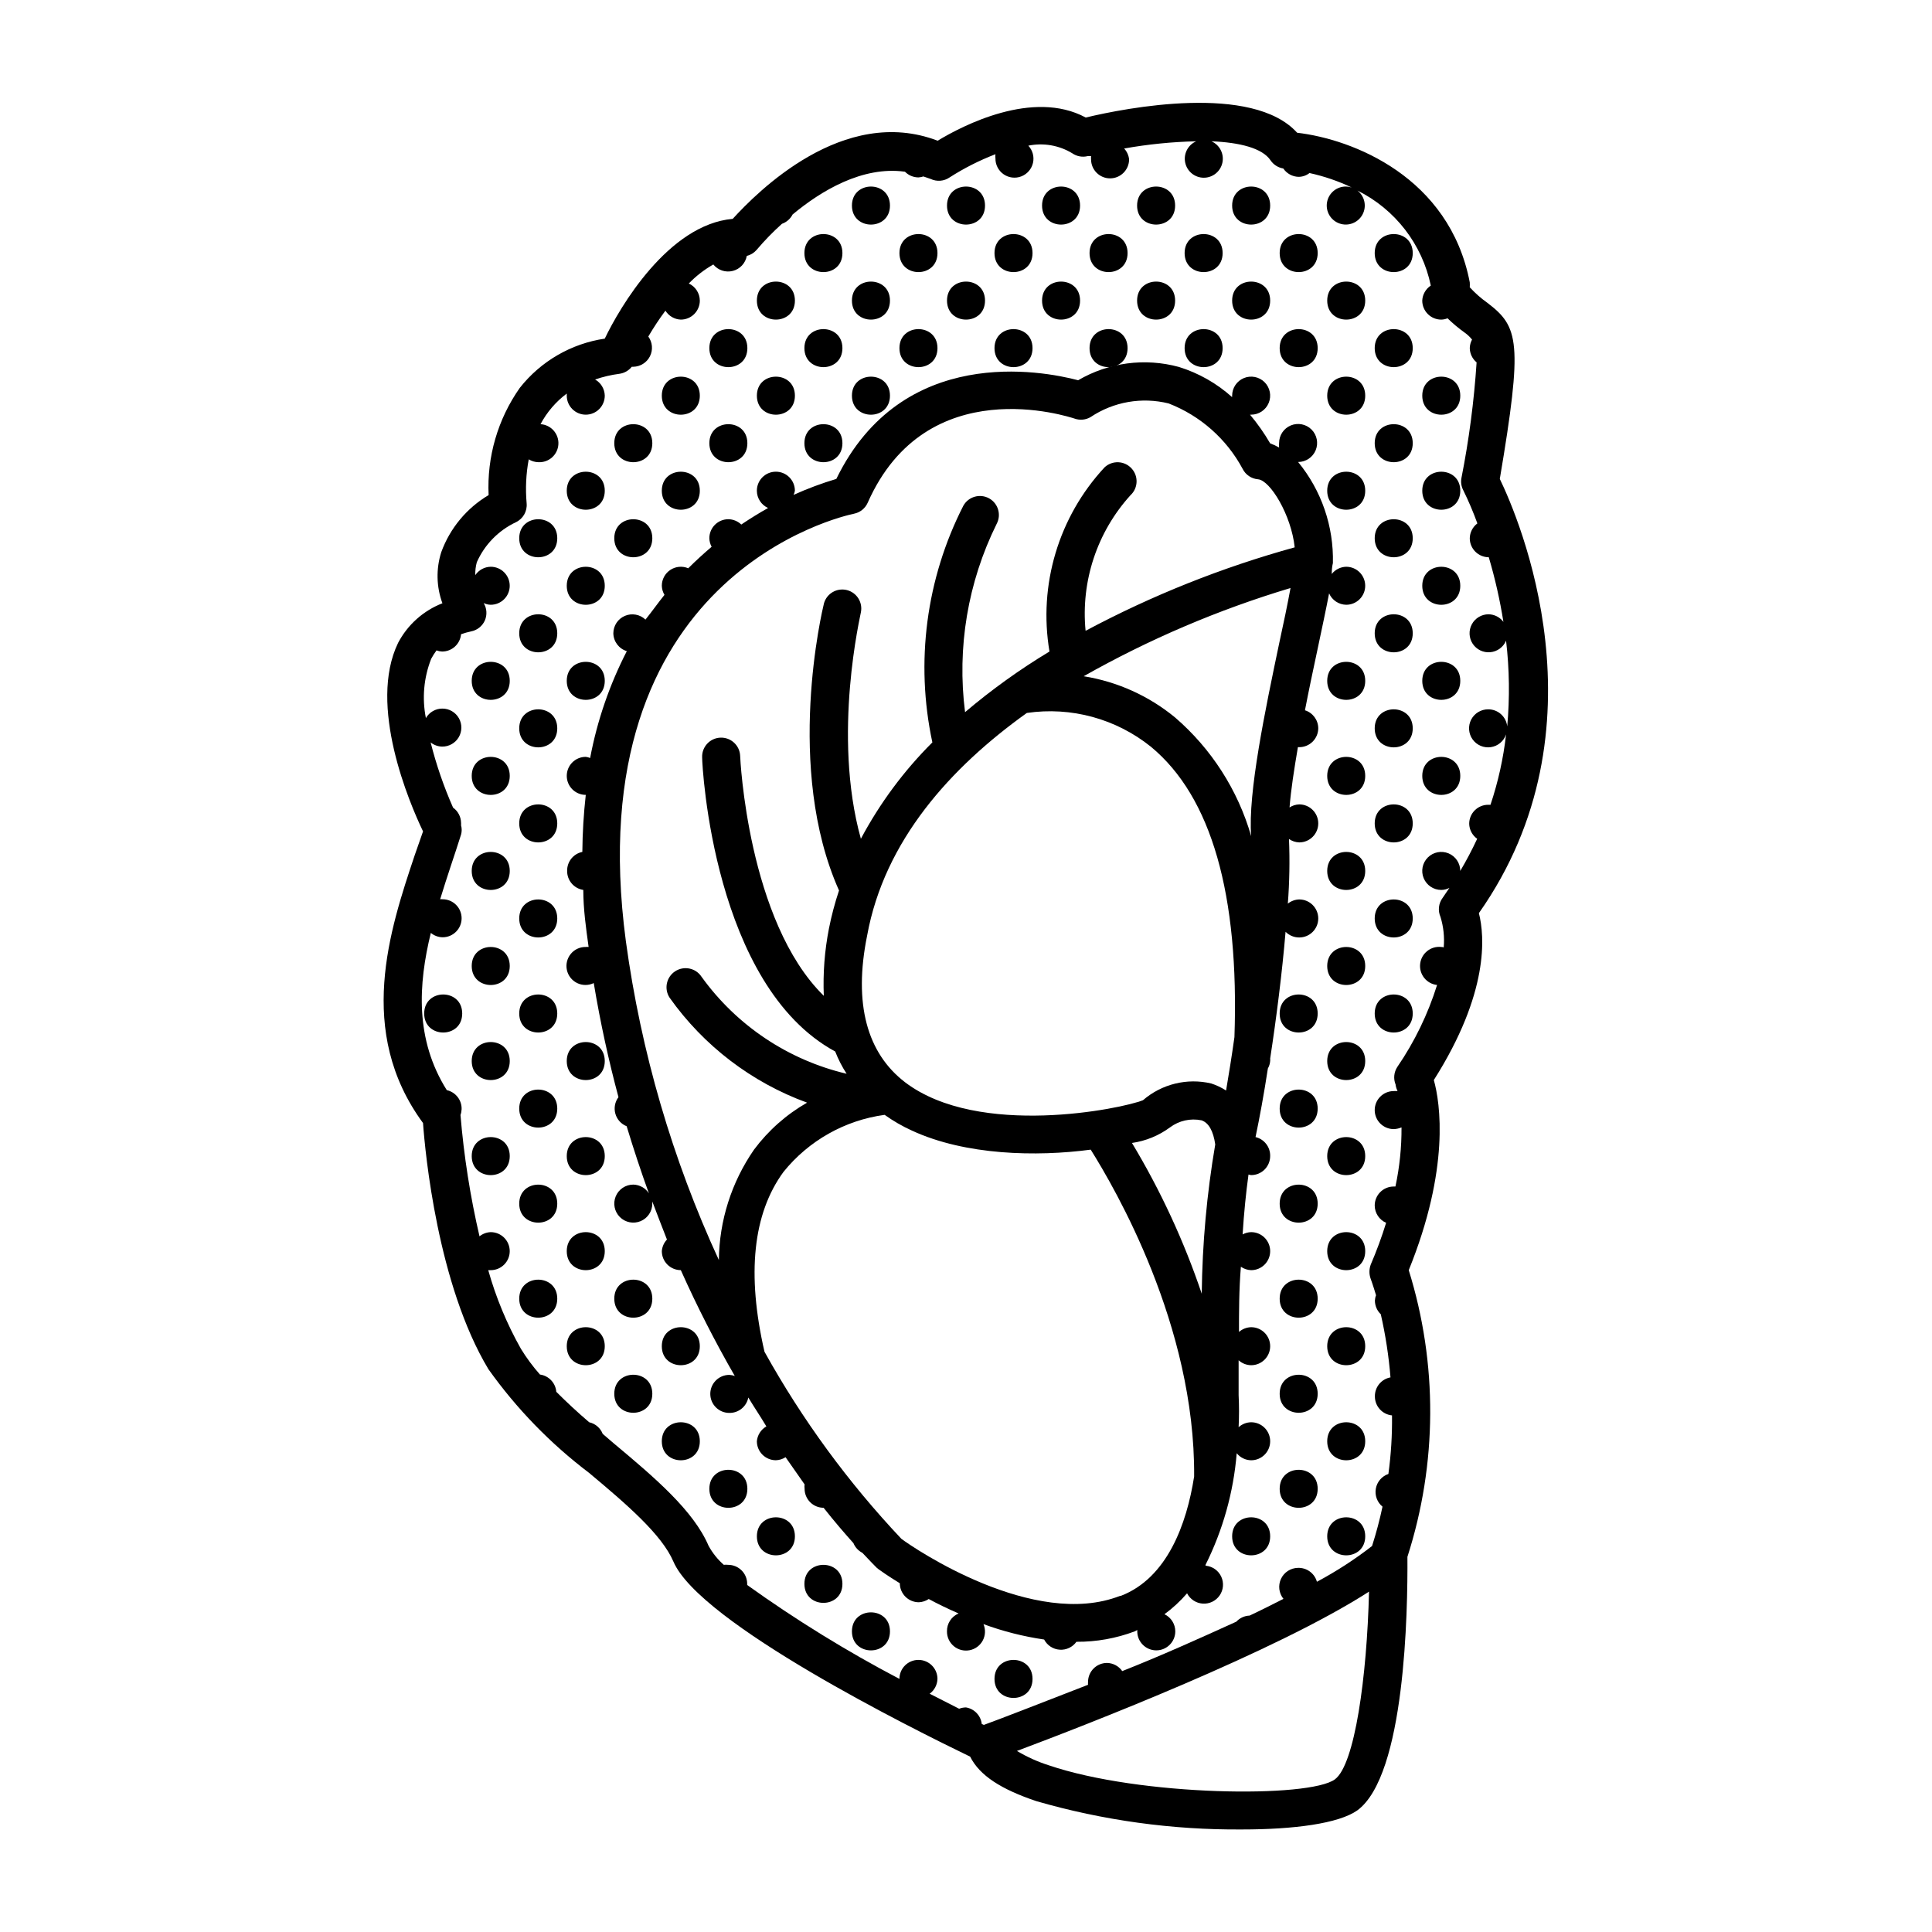 <?xml version="1.0" encoding="UTF-8"?>
<!-- Uploaded to: ICON Repo, www.svgrepo.com, Generator: ICON Repo Mixer Tools -->
<svg fill="#000000" width="800px" height="800px" version="1.1" viewBox="144 144 512 512" xmlns="http://www.w3.org/2000/svg">
 <g>
  <path d="m530.99 274.05c0 6.715-10.074 6.715-10.074 0 0-6.719 10.074-6.719 10.074 0"/>
  <path d="m530.99 299.24c0 6.715-10.074 6.715-10.074 0 0-6.719 10.074-6.719 10.074 0"/>
  <path d="m530.99 324.43c0 6.719-10.074 6.719-10.074 0 0-6.715 10.074-6.715 10.074 0"/>
  <path d="m530.99 349.62c0 6.719-10.074 6.719-10.074 0s10.074-6.719 10.074 0"/>
  <path d="m518.39 211.07c0 6.719-10.078 6.719-10.078 0s10.078-6.719 10.078 0"/>
  <path d="m518.39 236.26c0 6.715-10.078 6.715-10.078 0 0-6.719 10.078-6.719 10.078 0"/>
  <path d="m505.8 248.86c0 6.719-10.074 6.719-10.074 0s10.074-6.719 10.074 0"/>
  <path d="m518.39 261.45c0 6.719-10.078 6.719-10.078 0 0-6.715 10.078-6.715 10.078 0"/>
  <path d="m505.8 274.05c0 6.715-10.074 6.715-10.074 0 0-6.719 10.074-6.719 10.074 0"/>
  <path d="m530.99 248.86c0 6.719-10.074 6.719-10.074 0s10.074-6.719 10.074 0"/>
  <path d="m518.39 286.64c0 6.719-10.078 6.719-10.078 0 0-6.715 10.078-6.715 10.078 0"/>
  <path d="m518.39 311.83c0 6.719-10.078 6.719-10.078 0s10.078-6.719 10.078 0"/>
  <path d="m505.8 324.43c0 6.719-10.074 6.719-10.074 0 0-6.715 10.074-6.715 10.074 0"/>
  <path d="m518.39 337.02c0 6.715-10.078 6.715-10.078 0 0-6.719 10.078-6.719 10.078 0"/>
  <path d="m505.8 349.62c0 6.719-10.074 6.719-10.074 0s10.074-6.719 10.074 0"/>
  <path d="m518.39 362.21c0 6.719-10.078 6.719-10.078 0 0-6.715 10.078-6.715 10.078 0"/>
  <path d="m505.8 374.81c0 6.719-10.074 6.719-10.074 0s10.074-6.719 10.074 0"/>
  <path d="m518.39 387.4c0 6.719-10.078 6.719-10.078 0 0-6.715 10.078-6.715 10.078 0"/>
  <path d="m505.8 400c0 6.715-10.074 6.715-10.074 0 0-6.719 10.074-6.719 10.074 0"/>
  <path d="m518.39 412.59c0 6.719-10.078 6.719-10.078 0s10.078-6.719 10.078 0"/>
  <path d="m505.8 425.19c0 6.719-10.074 6.719-10.074 0 0-6.715 10.074-6.715 10.074 0"/>
  <path d="m505.8 450.38c0 6.719-10.074 6.719-10.074 0s10.074-6.719 10.074 0"/>
  <path d="m505.8 475.57c0 6.719-10.074 6.719-10.074 0s10.074-6.719 10.074 0"/>
  <path d="m505.8 500.76c0 6.715-10.074 6.715-10.074 0 0-6.719 10.074-6.719 10.074 0"/>
  <path d="m505.8 525.95c0 6.719-10.074 6.719-10.074 0 0-6.715 10.074-6.715 10.074 0"/>
  <path d="m505.8 551.14c0 6.719-10.074 6.719-10.074 0 0-6.715 10.074-6.715 10.074 0"/>
  <path d="m493.2 211.07c0 6.719-10.074 6.719-10.074 0s10.074-6.719 10.074 0"/>
  <path d="m493.2 236.26c0 6.715-10.074 6.715-10.074 0 0-6.719 10.074-6.719 10.074 0"/>
  <path d="m505.8 223.66c0 6.719-10.074 6.719-10.074 0 0-6.715 10.074-6.715 10.074 0"/>
  <path d="m493.2 412.59c0 6.719-10.074 6.719-10.074 0s10.074-6.719 10.074 0"/>
  <path d="m493.2 437.79c0 6.715-10.074 6.715-10.074 0 0-6.719 10.074-6.719 10.074 0"/>
  <path d="m493.2 462.98c0 6.715-10.074 6.715-10.074 0 0-6.719 10.074-6.719 10.074 0"/>
  <path d="m493.2 488.16c0 6.719-10.074 6.719-10.074 0 0-6.715 10.074-6.715 10.074 0"/>
  <path d="m493.2 513.36c0 6.719-10.074 6.719-10.074 0s10.074-6.719 10.074 0"/>
  <path d="m493.2 538.55c0 6.715-10.074 6.715-10.074 0 0-6.719 10.074-6.719 10.074 0"/>
  <path d="m480.61 551.14c0 6.719-10.078 6.719-10.078 0 0-6.715 10.078-6.715 10.078 0"/>
  <path d="m468.01 211.07c0 6.719-10.074 6.719-10.074 0s10.074-6.719 10.074 0"/>
  <path d="m480.61 198.48c0 6.715-10.078 6.715-10.078 0 0-6.719 10.078-6.719 10.078 0"/>
  <path d="m468.01 236.26c0 6.715-10.074 6.715-10.074 0 0-6.719 10.074-6.719 10.074 0"/>
  <path d="m480.61 223.66c0 6.719-10.078 6.719-10.078 0 0-6.715 10.078-6.715 10.078 0"/>
  <path d="m463.43 558.8c4.641-9.27 7.465-19.344 8.312-29.676 0.938 1.156 2.34 1.84 3.828 1.863 2.781 0 5.039-2.254 5.039-5.039 0-2.781-2.258-5.035-5.039-5.035-1.23 0.016-2.414 0.48-3.324 1.309 0.145-2.836 0.145-5.68 0-8.516v-9.219c0.91 0.828 2.094 1.293 3.324 1.309 2.781 0 5.039-2.254 5.039-5.035 0-2.785-2.258-5.039-5.039-5.039-1.191 0.027-2.332 0.473-3.227 1.258 0-5.039 0-11.184 0.504-17.281v0.004c0.801 0.559 1.746 0.871 2.723 0.906 2.781 0 5.039-2.258 5.039-5.039s-2.258-5.039-5.039-5.039c-0.793 0.02-1.57 0.227-2.266 0.605 0.352-5.691 0.906-11.133 1.562-15.871h-0.004c0.23 0.074 0.469 0.125 0.707 0.152 1.336 0 2.617-0.531 3.562-1.477 0.945-0.945 1.477-2.227 1.477-3.562 0.062-2.387-1.559-4.488-3.879-5.039 1.059-5.039 2.215-11.285 3.273-18.188 0.344-0.602 0.551-1.273 0.605-1.965 0.023-0.215 0.023-0.438 0-0.652 1.664-10.832 3.176-22.824 4.082-33.605h-0.004c0.957 0.973 2.266 1.52 3.629 1.512 2.781 0 5.039-2.254 5.039-5.039 0-2.781-2.258-5.039-5.039-5.039-1.102 0.031-2.164 0.422-3.023 1.109 0.438-5.699 0.539-11.418 0.305-17.129 0.797 0.559 1.742 0.875 2.719 0.906 2.781 0 5.039-2.254 5.039-5.039 0-2.781-2.258-5.035-5.039-5.035-0.914 0.031-1.801 0.309-2.57 0.805 0.352-4.586 1.211-10.078 2.215-15.973h0.352l0.004 0.004c1.336 0 2.617-0.531 3.562-1.477 0.945-0.945 1.477-2.227 1.477-3.562-0.031-2.176-1.453-4.086-3.527-4.738 1.059-5.492 2.215-10.934 3.273-15.871 1.258-5.945 2.367-11.133 3.125-15.113 0.789 1.809 2.562 2.992 4.535 3.023 2.781 0 5.035-2.254 5.035-5.035 0-2.785-2.254-5.039-5.035-5.039-1.5 0.035-2.902 0.738-3.832 1.914 0-1.109 0.102-2.066 0.301-2.871h0.004c0.242-9.75-3.031-19.266-9.219-26.805 2.035 0 3.875-1.227 4.652-3.109 0.781-1.883 0.348-4.051-1.09-5.488-1.441-1.441-3.609-1.875-5.492-1.094-1.883 0.781-3.109 2.617-3.109 4.656-0.055 0.398-0.055 0.805 0 1.207-0.754-0.441-1.547-0.812-2.367-1.109-1.559-2.684-3.348-5.231-5.34-7.606h0.301c2.039 0 3.875-1.227 4.652-3.109 0.781-1.883 0.352-4.051-1.09-5.492-1.441-1.441-3.609-1.871-5.492-1.094-1.883 0.781-3.109 2.617-3.109 4.656-0.023 0.133-0.023 0.27 0 0.402-4.066-3.656-8.879-6.391-14.105-8.008-9.012-2.461-18.637-1.191-26.703 3.523-9.574-2.519-46.652-9.621-64.086 26.148h0.004c-3.871 1.156-7.656 2.57-11.336 4.234 0.168-0.352 0.289-0.727 0.352-1.109 0-2.785-2.258-5.039-5.039-5.039s-5.039 2.254-5.039 5.039c0.004 1.98 1.168 3.773 2.973 4.582-2.285 1.277-4.652 2.738-7.106 4.383l0.004 0.004c-0.922-0.891-2.148-1.395-3.426-1.414-2.785 0-5.039 2.258-5.039 5.039 0.02 0.793 0.227 1.57 0.605 2.269-2.066 1.762-4.133 3.629-6.195 5.691h-0.004c-1.555-0.66-3.336-0.496-4.746 0.438-1.406 0.934-2.254 2.508-2.254 4.199 0.023 0.852 0.27 1.684 0.703 2.418-1.664 2.066-3.223 4.281-5.039 6.551v-0.004c-1.453-1.387-3.598-1.777-5.449-0.988-1.852 0.789-3.055 2.606-3.062 4.617 0.035 2.188 1.48 4.102 3.574 4.734-4.59 8.918-7.867 18.457-9.723 28.316-0.371-0.152-0.762-0.254-1.156-0.305-2.785 0-5.039 2.258-5.039 5.039s2.254 5.039 5.039 5.039c-0.562 5.019-0.867 10.062-0.91 15.113-2.383 0.488-4.078 2.606-4.027 5.039-0.031 2.512 1.797 4.66 4.281 5.039 0 5.039 0.707 10.078 1.41 15.113-0.25-0.027-0.504-0.027-0.754 0-1.543-0.023-3.008 0.656-3.984 1.852-0.973 1.195-1.348 2.769-1.016 4.273 0.332 1.504 1.336 2.773 2.723 3.445 1.387 0.672 3.004 0.672 4.391 0 1.762 10.578 3.981 20.656 6.551 30.23-0.945 1.254-1.246 2.879-0.824 4.391 0.426 1.512 1.531 2.738 2.992 3.316 1.863 6.144 3.828 12.09 5.894 17.785-0.906-1.41-2.457-2.281-4.133-2.316-2.039 0-3.875 1.227-4.656 3.109-0.777 1.883-0.348 4.051 1.094 5.492 1.441 1.438 3.609 1.871 5.492 1.09 1.879-0.781 3.109-2.617 3.109-4.652v-0.555c1.258 3.375 2.57 6.699 3.879 10.078v-0.004c-0.793 0.84-1.273 1.926-1.359 3.074 0 1.336 0.527 2.617 1.473 3.562 0.945 0.945 2.227 1.477 3.562 1.477 4.289 9.59 9.066 18.957 14.309 28.062-0.469-0.18-0.961-0.281-1.461-0.305-2.781 0-5.039 2.258-5.039 5.039s2.258 5.039 5.039 5.039c2.449 0.043 4.574-1.68 5.039-4.082 1.613 2.672 3.223 5.039 4.785 7.656-1.43 0.82-2.371 2.289-2.519 3.93 0 1.336 0.531 2.621 1.477 3.562 0.945 0.945 2.227 1.477 3.562 1.477 0.914-0.031 1.801-0.309 2.57-0.805 1.812 2.57 3.527 5.039 5.039 7.203-0.047 0.387-0.047 0.773 0 1.16 0 1.336 0.531 2.617 1.473 3.562 0.945 0.945 2.227 1.477 3.562 1.477 3.023 3.828 5.742 6.953 7.91 9.371 0.457 1.109 1.297 2.019 2.367 2.566 2.117 2.266 3.477 3.629 3.828 3.981l0.504 0.402c0.352 0.25 2.367 1.715 5.594 3.68 0 1.336 0.531 2.617 1.477 3.562 0.945 0.945 2.227 1.477 3.562 1.477 0.938-0.039 1.844-0.336 2.621-0.859 2.418 1.309 5.039 2.57 7.91 3.828v0.004c-1.898 0.801-3.113 2.676-3.074 4.734-0.02 1.52 0.648 2.961 1.816 3.934 1.168 0.969 2.711 1.363 4.199 1.066 1.488-0.293 2.766-1.242 3.477-2.586 0.707-1.34 0.773-2.934 0.18-4.328 5.203 1.914 10.59 3.281 16.074 4.082 0.809 1.551 2.363 2.574 4.113 2.695 1.746 0.125 3.43-0.668 4.449-2.094 5.281 0.035 10.527-0.906 15.469-2.769l0.656-0.352v0.352h-0.004c0 2.781 2.258 5.039 5.039 5.039s5.039-2.258 5.039-5.039c-0.008-1.938-1.121-3.699-2.871-4.535 2.199-1.613 4.211-3.473 5.992-5.543 0.809 1.578 2.387 2.617 4.156 2.731 1.77 0.117 3.469-0.707 4.477-2.168 1.008-1.457 1.172-3.34 0.434-4.953-0.734-1.609-2.266-2.719-4.027-2.914zm-153.56-165.3c-13-97.086 57.434-112.75 60.457-113.36v-0.004c1.613-0.32 2.969-1.414 3.629-2.922 15.617-35.266 53.254-22.773 54.863-22.27v0.004c1.387 0.48 2.914 0.332 4.18-0.406 6.082-4.074 13.605-5.391 20.707-3.625 8.391 3.254 15.344 9.402 19.602 17.332 0.781 1.57 2.328 2.621 4.078 2.769 3.223 0.25 8.816 9.473 9.723 18.035-19.23 5.305-37.816 12.723-55.418 22.117-1.281-13.113 3.035-26.16 11.891-35.922 2.039-1.879 2.176-5.055 0.301-7.102-0.902-0.996-2.168-1.586-3.512-1.645-1.344-0.055-2.656 0.426-3.641 1.34-12.191 13.121-17.59 31.16-14.609 48.82-7.879 4.746-15.359 10.121-22.371 16.07-2.184-17.086 0.727-34.438 8.363-49.875 1.309-2.438 0.41-5.473-2.016-6.801-2.422-1.316-5.453-0.441-6.801 1.965-9.867 19.34-12.77 41.492-8.211 62.723-7.551 7.523-13.934 16.133-18.945 25.543-7.707-27.609 0-59.602 0-60.004 0.551-2.648-1.094-5.258-3.723-5.91-2.629-0.648-5.297 0.891-6.051 3.492-0.453 1.812-10.48 43.73 3.981 76.125-1.102 3.301-1.992 6.664-2.668 10.078-1.152 5.871-1.609 11.855-1.363 17.836-20.152-19.75-22.168-63.078-22.168-63.582-0.109-2.781-2.457-4.949-5.238-4.836-2.781 0.109-4.949 2.457-4.836 5.238 0 2.519 3.023 60.457 35.266 77.938v0.004c0.805 2.062 1.816 4.035 3.023 5.894-15.492-3.656-29.141-12.781-38.441-25.695-1.531-2.34-4.664-2.992-7.004-1.461-2.336 1.531-2.988 4.664-1.461 7.004 9.039 12.75 21.742 22.449 36.426 27.809-5.488 3.137-10.273 7.375-14.055 12.445-5.965 8.605-9.211 18.801-9.32 29.27-12.348-26.77-20.648-55.227-24.637-84.438zm130.99 173.41c-22.824 8.969-54.664-12.594-57.988-15.113h-0.004c-14.105-14.949-26.293-31.605-36.273-49.574-4.734-20.555-3.074-36.578 5.039-47.66 6.676-8.277 16.266-13.688 26.801-15.117 2.277 1.629 4.707 3.031 7.258 4.184 14.156 6.551 33 6.953 47.359 5.039 6.297 10.078 27.711 46.5 27.406 86.605-1.965 12.645-7.156 26.902-19.398 31.637zm-24.738-233.97c11.734-1.719 23.656 1.531 32.898 8.969 16.02 13.25 23.426 39.145 22.117 76.934-0.707 5.039-1.461 9.723-2.215 14.156l-0.004-0.004c-1.223-0.785-2.543-1.414-3.93-1.863-6.391-1.512-13.117 0.141-18.086 4.434-5.543 2.266-43.527 10.078-63.027-4.734-10.078-7.707-13.754-20.758-10.078-38.895 4.59-25.191 22.121-44.535 42.324-58.996zm46.301 107.96c1.914 0.656 3.125 2.871 3.629 6.398h-0.004c-2.231 13.07-3.426 26.293-3.574 39.551-4.707-13.945-10.906-27.34-18.492-39.953 3.648-0.52 7.113-1.941 10.078-4.129 2.391-1.793 5.438-2.473 8.363-1.867zm13.148-75.316c-3.523-12.215-10.527-23.137-20.152-31.438-6.961-5.734-15.328-9.508-24.234-10.934 17.344-9.812 35.73-17.656 54.816-23.379-0.754 4.133-1.812 9.219-2.973 14.508-3.731 17.789-8.363 39.855-7.457 51.242z"/>
  <path d="m442.82 211.07c0 6.719-10.078 6.719-10.078 0s10.078-6.719 10.078 0"/>
  <path d="m455.42 198.48c0 6.715-10.078 6.715-10.078 0 0-6.719 10.078-6.719 10.078 0"/>
  <path d="m442.82 236.26c0 6.715-10.078 6.715-10.078 0 0-6.719 10.078-6.719 10.078 0"/>
  <path d="m455.42 223.66c0 6.719-10.078 6.719-10.078 0 0-6.715 10.078-6.715 10.078 0"/>
  <path d="m430.23 223.66c0 6.719-10.074 6.719-10.074 0 0-6.715 10.074-6.715 10.074 0"/>
  <path d="m417.63 211.07c0 6.719-10.078 6.719-10.078 0s10.078-6.719 10.078 0"/>
  <path d="m430.23 198.48c0 6.715-10.074 6.715-10.074 0 0-6.719 10.074-6.719 10.074 0"/>
  <path d="m417.63 236.26c0 6.715-10.078 6.715-10.078 0 0-6.719 10.078-6.719 10.078 0"/>
  <path d="m405.04 223.66c0 6.719-10.074 6.719-10.074 0 0-6.715 10.074-6.715 10.074 0"/>
  <path d="m417.63 588.93c0 6.719-10.078 6.719-10.078 0 0-6.715 10.078-6.715 10.078 0"/>
  <path d="m392.44 211.07c0 6.719-10.078 6.719-10.078 0s10.078-6.719 10.078 0"/>
  <path d="m405.04 198.48c0 6.715-10.074 6.715-10.074 0 0-6.719 10.074-6.719 10.074 0"/>
  <path d="m392.44 236.26c0 6.715-10.078 6.715-10.078 0 0-6.719 10.078-6.719 10.078 0"/>
  <path d="m379.85 576.33c0 6.719-10.078 6.719-10.078 0s10.078-6.719 10.078 0"/>
  <path d="m367.25 211.07c0 6.719-10.074 6.719-10.074 0s10.074-6.719 10.074 0"/>
  <path d="m379.85 198.48c0 6.715-10.078 6.715-10.078 0 0-6.719 10.078-6.719 10.078 0"/>
  <path d="m367.25 236.26c0 6.715-10.074 6.715-10.074 0 0-6.719 10.074-6.719 10.074 0"/>
  <path d="m379.85 223.66c0 6.719-10.078 6.719-10.078 0 0-6.715 10.078-6.715 10.078 0"/>
  <path d="m367.25 261.45c0 6.719-10.074 6.719-10.074 0 0-6.715 10.074-6.715 10.074 0"/>
  <path d="m379.85 248.86c0 6.719-10.078 6.719-10.078 0s10.078-6.719 10.078 0"/>
  <path d="m354.66 551.14c0 6.719-10.078 6.719-10.078 0 0-6.715 10.078-6.715 10.078 0"/>
  <path d="m367.25 563.74c0 6.715-10.074 6.715-10.074 0 0-6.719 10.074-6.719 10.074 0"/>
  <path d="m342.06 236.26c0 6.715-10.074 6.715-10.074 0 0-6.719 10.074-6.719 10.074 0"/>
  <path d="m354.66 223.66c0 6.719-10.078 6.719-10.078 0 0-6.715 10.078-6.715 10.078 0"/>
  <path d="m342.06 261.45c0 6.719-10.074 6.719-10.074 0 0-6.715 10.074-6.715 10.074 0"/>
  <path d="m354.66 248.86c0 6.719-10.078 6.719-10.078 0s10.078-6.719 10.078 0"/>
  <path d="m329.46 525.95c0 6.719-10.074 6.719-10.074 0 0-6.715 10.074-6.715 10.074 0"/>
  <path d="m342.06 538.55c0 6.715-10.074 6.715-10.074 0 0-6.719 10.074-6.719 10.074 0"/>
  <path d="m316.87 261.45c0 6.719-10.078 6.719-10.078 0 0-6.715 10.078-6.715 10.078 0"/>
  <path d="m329.46 248.86c0 6.719-10.074 6.719-10.074 0s10.074-6.719 10.074 0"/>
  <path d="m316.87 286.64c0 6.719-10.078 6.719-10.078 0 0-6.715 10.078-6.715 10.078 0"/>
  <path d="m329.46 274.05c0 6.715-10.074 6.715-10.074 0 0-6.719 10.074-6.719 10.074 0"/>
  <path d="m316.87 488.16c0 6.719-10.078 6.719-10.078 0 0-6.715 10.078-6.715 10.078 0"/>
  <path d="m329.46 500.76c0 6.715-10.074 6.715-10.074 0 0-6.719 10.074-6.719 10.074 0"/>
  <path d="m304.27 500.76c0 6.715-10.074 6.715-10.074 0 0-6.719 10.074-6.719 10.074 0"/>
  <path d="m316.87 513.36c0 6.719-10.078 6.719-10.078 0s10.078-6.719 10.078 0"/>
  <path d="m291.68 286.64c0 6.719-10.078 6.719-10.078 0 0-6.715 10.078-6.715 10.078 0"/>
  <path d="m304.27 274.05c0 6.715-10.074 6.715-10.074 0 0-6.719 10.074-6.719 10.074 0"/>
  <path d="m291.68 311.83c0 6.719-10.078 6.719-10.078 0s10.078-6.719 10.078 0"/>
  <path d="m304.27 299.24c0 6.715-10.074 6.715-10.074 0 0-6.719 10.074-6.719 10.074 0"/>
  <path d="m291.68 337.02c0 6.715-10.078 6.715-10.078 0 0-6.719 10.078-6.719 10.078 0"/>
  <path d="m304.27 324.43c0 6.719-10.074 6.719-10.074 0 0-6.715 10.074-6.715 10.074 0"/>
  <path d="m291.68 362.21c0 6.719-10.078 6.719-10.078 0 0-6.715 10.078-6.715 10.078 0"/>
  <path d="m291.68 387.4c0 6.719-10.078 6.719-10.078 0 0-6.715 10.078-6.715 10.078 0"/>
  <path d="m291.68 412.59c0 6.719-10.078 6.719-10.078 0s10.078-6.719 10.078 0"/>
  <path d="m291.68 437.79c0 6.715-10.078 6.715-10.078 0 0-6.719 10.078-6.719 10.078 0"/>
  <path d="m279.09 450.38c0 6.719-10.078 6.719-10.078 0s10.078-6.719 10.078 0"/>
  <path d="m304.27 425.19c0 6.719-10.074 6.719-10.074 0 0-6.715 10.074-6.715 10.074 0"/>
  <path d="m291.68 462.98c0 6.715-10.078 6.715-10.078 0 0-6.719 10.078-6.719 10.078 0"/>
  <path d="m304.27 450.38c0 6.719-10.074 6.719-10.074 0s10.074-6.719 10.074 0"/>
  <path d="m291.68 488.16c0 6.719-10.078 6.719-10.078 0 0-6.715 10.078-6.715 10.078 0"/>
  <path d="m304.27 475.57c0 6.719-10.074 6.719-10.074 0s10.074-6.719 10.074 0"/>
  <path d="m279.09 324.43c0 6.719-10.078 6.719-10.078 0 0-6.715 10.078-6.715 10.078 0"/>
  <path d="m279.09 349.62c0 6.719-10.078 6.719-10.078 0s10.078-6.719 10.078 0"/>
  <path d="m279.09 374.81c0 6.719-10.078 6.719-10.078 0s10.078-6.719 10.078 0"/>
  <path d="m266.49 412.59c0 6.719-10.074 6.719-10.074 0s10.074-6.719 10.074 0"/>
  <path d="m279.09 400c0 6.715-10.078 6.715-10.078 0 0-6.719 10.078-6.719 10.078 0"/>
  <path d="m279.09 425.19c0 6.719-10.078 6.719-10.078 0 0-6.715 10.078-6.715 10.078 0"/>
  <path d="m516.98 556.58c7.934-24.684 8.059-51.215 0.352-75.973 10.934-26.953 8.363-44.285 6.648-50.383 14.66-23.125 13.504-38.09 11.941-44.234 34.613-49.172 10.48-104.84 5.543-115.07 6.144-36.375 5.039-40.305-3.273-46.652-1.707-1.207-3.277-2.594-4.688-4.133 0.027-0.434 0.027-0.871 0-1.309-5.391-27.961-31.035-37.938-45.746-39.648-11.84-13.098-45.344-6.602-56.023-4.031-14.008-7.559-32.695 2.168-39.246 6.144-24.988-9.57-47.914 13.707-54.312 20.707-17.129 1.512-29.977 23.527-33.906 31.742-8.895 1.316-16.949 5.984-22.52 13.047-5.832 8.293-8.738 18.289-8.262 28.414-5.801 3.441-10.234 8.781-12.547 15.117-1.41 4.426-1.305 9.195 0.305 13.551-5.047 1.965-9.219 5.688-11.738 10.48-8.062 16.574 2.973 42.422 6.602 49.977l-2.219 6.348c-6.602 19.75-15.617 46.652 2.215 70.938 0.555 7.859 3.879 42.875 17.332 65.242 7.441 10.453 16.426 19.711 26.652 27.457 10.078 8.414 19.297 16.375 22.371 23.527 7 16.324 63.426 44.336 78.641 51.691 2.519 5.039 8.262 8.664 17.531 11.789h0.004c17.695 5.117 36.039 7.644 54.461 7.508 13.805 0 25.645-1.562 30.582-5.039 12.746-9.27 13.398-52.848 13.301-67.207zm-174.97 7.457v-0.301c0-1.336-0.531-2.621-1.477-3.562-0.945-0.945-2.227-1.477-3.562-1.477-0.387-0.047-0.773-0.047-1.16 0-1.625-1.434-2.988-3.137-4.031-5.039-3.981-9.32-14.207-18.035-25.191-27.207l-2.871-2.469c-0.609-1.551-1.949-2.703-3.574-3.07-3.074-2.621-5.996-5.34-8.715-8.062h-0.004c-0.188-2.356-1.992-4.262-4.332-4.586-1.871-2.117-3.555-4.391-5.035-6.801-3.715-6.578-6.625-13.582-8.668-20.855h0.656c2.781 0 5.039-2.258 5.039-5.039s-2.258-5.039-5.039-5.039c-1.086 0.039-2.129 0.43-2.973 1.109-2.461-10.578-4.144-21.32-5.039-32.145 0.18-0.5 0.281-1.027 0.301-1.562 0.062-2.398-1.586-4.508-3.93-5.035-8.465-13.453-7.559-28.062-4.231-41.664v-0.004c0.879 0.73 1.98 1.141 3.125 1.16 2.781 0 5.035-2.254 5.035-5.039 0-2.781-2.254-5.035-5.035-5.035-0.219-0.031-0.438-0.031-0.656 0 0.906-2.973 1.863-5.894 2.769-8.664 0.906-2.769 1.965-5.844 2.769-8.465l0.004-0.004c0.227-0.805 0.227-1.66 0-2.469 0.023-0.234 0.023-0.469 0-0.703-0.039-1.586-0.824-3.062-2.117-3.981-2.465-5.582-4.453-11.363-5.945-17.281 0.859 0.691 1.922 1.078 3.023 1.109 1.809 0.027 3.492-0.914 4.414-2.465 0.922-1.555 0.941-3.484 0.051-5.059-0.891-1.57-2.555-2.547-4.363-2.551-1.809-0.008-3.481 0.953-4.383 2.516-1.047-5.266-0.559-10.723 1.41-15.719 0.41-0.773 0.883-1.516 1.41-2.215 0.469 0.176 0.961 0.277 1.461 0.301 2.613 0.012 4.805-1.98 5.039-4.586 0.871-0.309 1.762-0.562 2.668-0.754 1.605-0.312 2.957-1.383 3.629-2.871 0.66-1.504 0.547-3.231-0.301-4.637 0.578 0.285 1.215 0.441 1.863 0.453 2.781 0 5.039-2.254 5.039-5.035 0-2.785-2.258-5.039-5.039-5.039-1.641 0.031-3.164 0.855-4.082 2.215-0.043-1.156 0.094-2.309 0.402-3.426 2.066-4.648 5.731-8.402 10.328-10.578 1.926-0.906 3.074-2.922 2.871-5.039-0.344-3.887-0.16-7.801 0.555-11.637 0.758 0.469 1.629 0.73 2.519 0.754 2.785 0.168 5.176-1.953 5.34-4.734 0.168-2.781-1.953-5.176-4.734-5.34 1.695-3.184 4.066-5.953 6.953-8.113v0.555c0 2.781 2.254 5.039 5.039 5.039 2.781 0 5.035-2.258 5.035-5.039-0.039-1.781-1.016-3.41-2.566-4.281 2.09-0.723 4.25-1.227 6.445-1.512 1.293-0.176 2.469-0.844 3.277-1.863h0.402c1.883-0.035 3.586-1.113 4.426-2.797 0.836-1.684 0.664-3.695-0.445-5.215 1.387-2.363 2.898-4.652 4.535-6.852 0.883 1.418 2.41 2.305 4.078 2.367 1.336 0 2.617-0.531 3.562-1.477 0.945-0.945 1.477-2.227 1.477-3.562-0.016-1.949-1.152-3.715-2.922-4.531 1.914-1.984 4.102-3.68 6.5-5.039 1.238 1.527 3.254 2.191 5.16 1.703 1.902-0.484 3.352-2.035 3.707-3.973 0.996-0.246 1.891-0.789 2.57-1.559 2.086-2.473 4.344-4.793 6.75-6.953 1.223-0.43 2.234-1.316 2.82-2.469 7.508-6.246 18.488-12.898 29.773-11.336h0.004c0.941 0.961 2.231 1.504 3.574 1.512 0.445-0.031 0.887-0.117 1.312-0.254l1.914 0.656c1.629 0.777 3.551 0.625 5.035-0.402 3.832-2.453 7.898-4.512 12.145-6.148-0.051 0.367-0.051 0.742 0 1.109-0.023 1.672 0.785 3.25 2.16 4.203 1.375 0.957 3.137 1.168 4.695 0.562 1.562-0.605 2.719-1.945 3.094-3.578 0.371-1.629-0.09-3.34-1.234-4.562 3.996-0.82 8.152-0.102 11.637 2.016 1.191 0.824 2.676 1.102 4.082 0.754h0.906c-0.023 0.285-0.023 0.57 0 0.855 0 2.785 2.258 5.039 5.039 5.039s5.039-2.254 5.039-5.039c-0.117-1.07-0.578-2.078-1.312-2.871 6.309-1.125 12.691-1.766 19.098-1.914-2.188 0.953-3.406 3.312-2.918 5.648s2.547 4.008 4.93 4.008c2.387 0 4.445-1.672 4.934-4.008s-0.73-4.695-2.918-5.648c7.508 0.301 13.504 1.812 15.668 5.039 0.777 1.156 2 1.941 3.379 2.168 0.918 1.355 2.438 2.184 4.078 2.215 1.043-0.012 2.051-0.363 2.871-1.008 3.863 0.844 7.617 2.129 11.188 3.828-0.473-0.16-0.965-0.246-1.461-0.25-2.477-0.059-4.625 1.688-5.074 4.121s0.934 4.832 3.266 5.66c2.332 0.832 4.918-0.156 6.109-2.324 1.188-2.172 0.625-4.883-1.328-6.398 10.004 4.965 17.176 14.25 19.445 25.188-1.352 0.887-2.191 2.367-2.266 3.981 0 1.336 0.531 2.617 1.473 3.562 0.945 0.945 2.227 1.477 3.562 1.477 0.574-0.008 1.137-0.129 1.664-0.352 1.43 1.387 2.961 2.668 4.586 3.828 0.719 0.512 1.363 1.121 1.914 1.812-0.379 0.699-0.586 1.477-0.605 2.269 0.027 1.461 0.688 2.84 1.812 3.777-0.68 10.305-2.023 20.551-4.027 30.684-0.195 1.098-0.02 2.234 0.504 3.223 1.402 2.852 2.648 5.777 3.727 8.766-1.242 0.93-1.984 2.379-2.016 3.93 0 1.336 0.531 2.617 1.477 3.562s2.227 1.477 3.562 1.477c1.664 5.617 2.961 11.34 3.879 17.129-0.93-1.242-2.379-1.984-3.93-2.016-1.855 0-3.562 1.02-4.441 2.652-0.879 1.633-0.789 3.621 0.234 5.168 1.027 1.547 2.816 2.406 4.664 2.234 1.848-0.168 3.453-1.344 4.176-3.051 0.891 7.543 0.992 15.156 0.305 22.723-0.262-2.586-2.441-4.547-5.039-4.535-1.891-0.016-3.633 1.035-4.508 2.711-0.871 1.68-0.73 3.707 0.367 5.25 1.098 1.539 2.969 2.336 4.84 2.062 1.871-0.277 3.43-1.582 4.035-3.375-0.715 6.344-2.102 12.59-4.129 18.645h-0.605c-2.781 0-5.039 2.254-5.039 5.035 0.039 1.586 0.824 3.062 2.117 3.981-1.352 2.91-2.848 5.754-4.484 8.516 0-2.039-1.227-3.875-3.109-4.656-1.883-0.777-4.051-0.348-5.492 1.094-1.438 1.441-1.871 3.606-1.09 5.488 0.777 1.883 2.617 3.113 4.652 3.113 0.758 0 1.504-0.191 2.168-0.555l-1.812 2.672v-0.004c-1.078 1.457-1.289 3.383-0.555 5.039 0.801 2.606 1.09 5.344 0.855 8.062-0.215-0.059-0.434-0.094-0.656-0.102-2.781-0.305-5.285 1.699-5.59 4.484-0.309 2.781 1.699 5.285 4.484 5.59-2.414 7.723-5.965 15.039-10.531 21.715-0.914 1.391-1.086 3.144-0.453 4.688 0 0 0 0.605 0.504 1.715v-0.004c-0.336-0.023-0.672-0.023-1.008 0-2.781 0-5.039 2.258-5.039 5.039s2.258 5.039 5.039 5.039c0.711-0.02 1.41-0.176 2.066-0.453 0.031 5.266-0.512 10.52-1.613 15.668h-0.453c-2.781 0-5.039 2.254-5.039 5.035 0.016 1.992 1.199 3.789 3.023 4.586-1.164 3.766-2.527 7.465-4.082 11.086-0.449 1.219-0.449 2.559 0 3.777 0 0 0.605 1.613 1.41 4.332h0.004c-0.18 0.449-0.281 0.926-0.305 1.41 0.008 1.371 0.57 2.684 1.562 3.629 1.254 5.508 2.113 11.098 2.57 16.727-2.426 0.441-4.172 2.574-4.133 5.039-0.012 2.594 1.949 4.777 4.535 5.035 0.066 5.191-0.254 10.379-0.957 15.52-1.73 0.59-3.004 2.074-3.328 3.871-0.324 1.801 0.352 3.637 1.766 4.793-0.746 3.519-1.672 7.004-2.769 10.43-4.594 3.566-9.48 6.734-14.613 9.473-0.625-2.246-2.707-3.766-5.035-3.68-1.93 0.031-3.668 1.16-4.484 2.91-0.816 1.746-0.562 3.805 0.652 5.301-2.871 1.461-5.844 2.973-8.969 4.434h0.004c-1.344 0.047-2.613 0.629-3.527 1.613-10.078 4.586-20.152 9.117-30.23 13.098v0.004c-0.918-1.328-2.418-2.133-4.027-2.168-2.785 0-5.039 2.254-5.039 5.039-0.023 0.25-0.023 0.504 0 0.754-12.949 5.039-23.426 9.117-27.609 10.629l-0.555-0.25c-0.262-2.231-1.965-4.016-4.18-4.383-0.621 0.004-1.238 0.125-1.816 0.352l-7.809-3.981c1.262-0.918 2.023-2.371 2.066-3.93 0-2.781-2.254-5.035-5.039-5.035-2.781 0-5.039 2.254-5.039 5.035-14.008-7.352-27.492-15.668-40.352-24.887zm155.78 51.488c-6.699 5.039-51.691 4.535-75.926-3.727-2.922-0.934-5.731-2.203-8.363-3.781 18.391-6.902 68.77-26.398 93.305-42.219-0.555 22.672-3.777 45.797-9.016 49.727z"/>
 </g>
</svg>